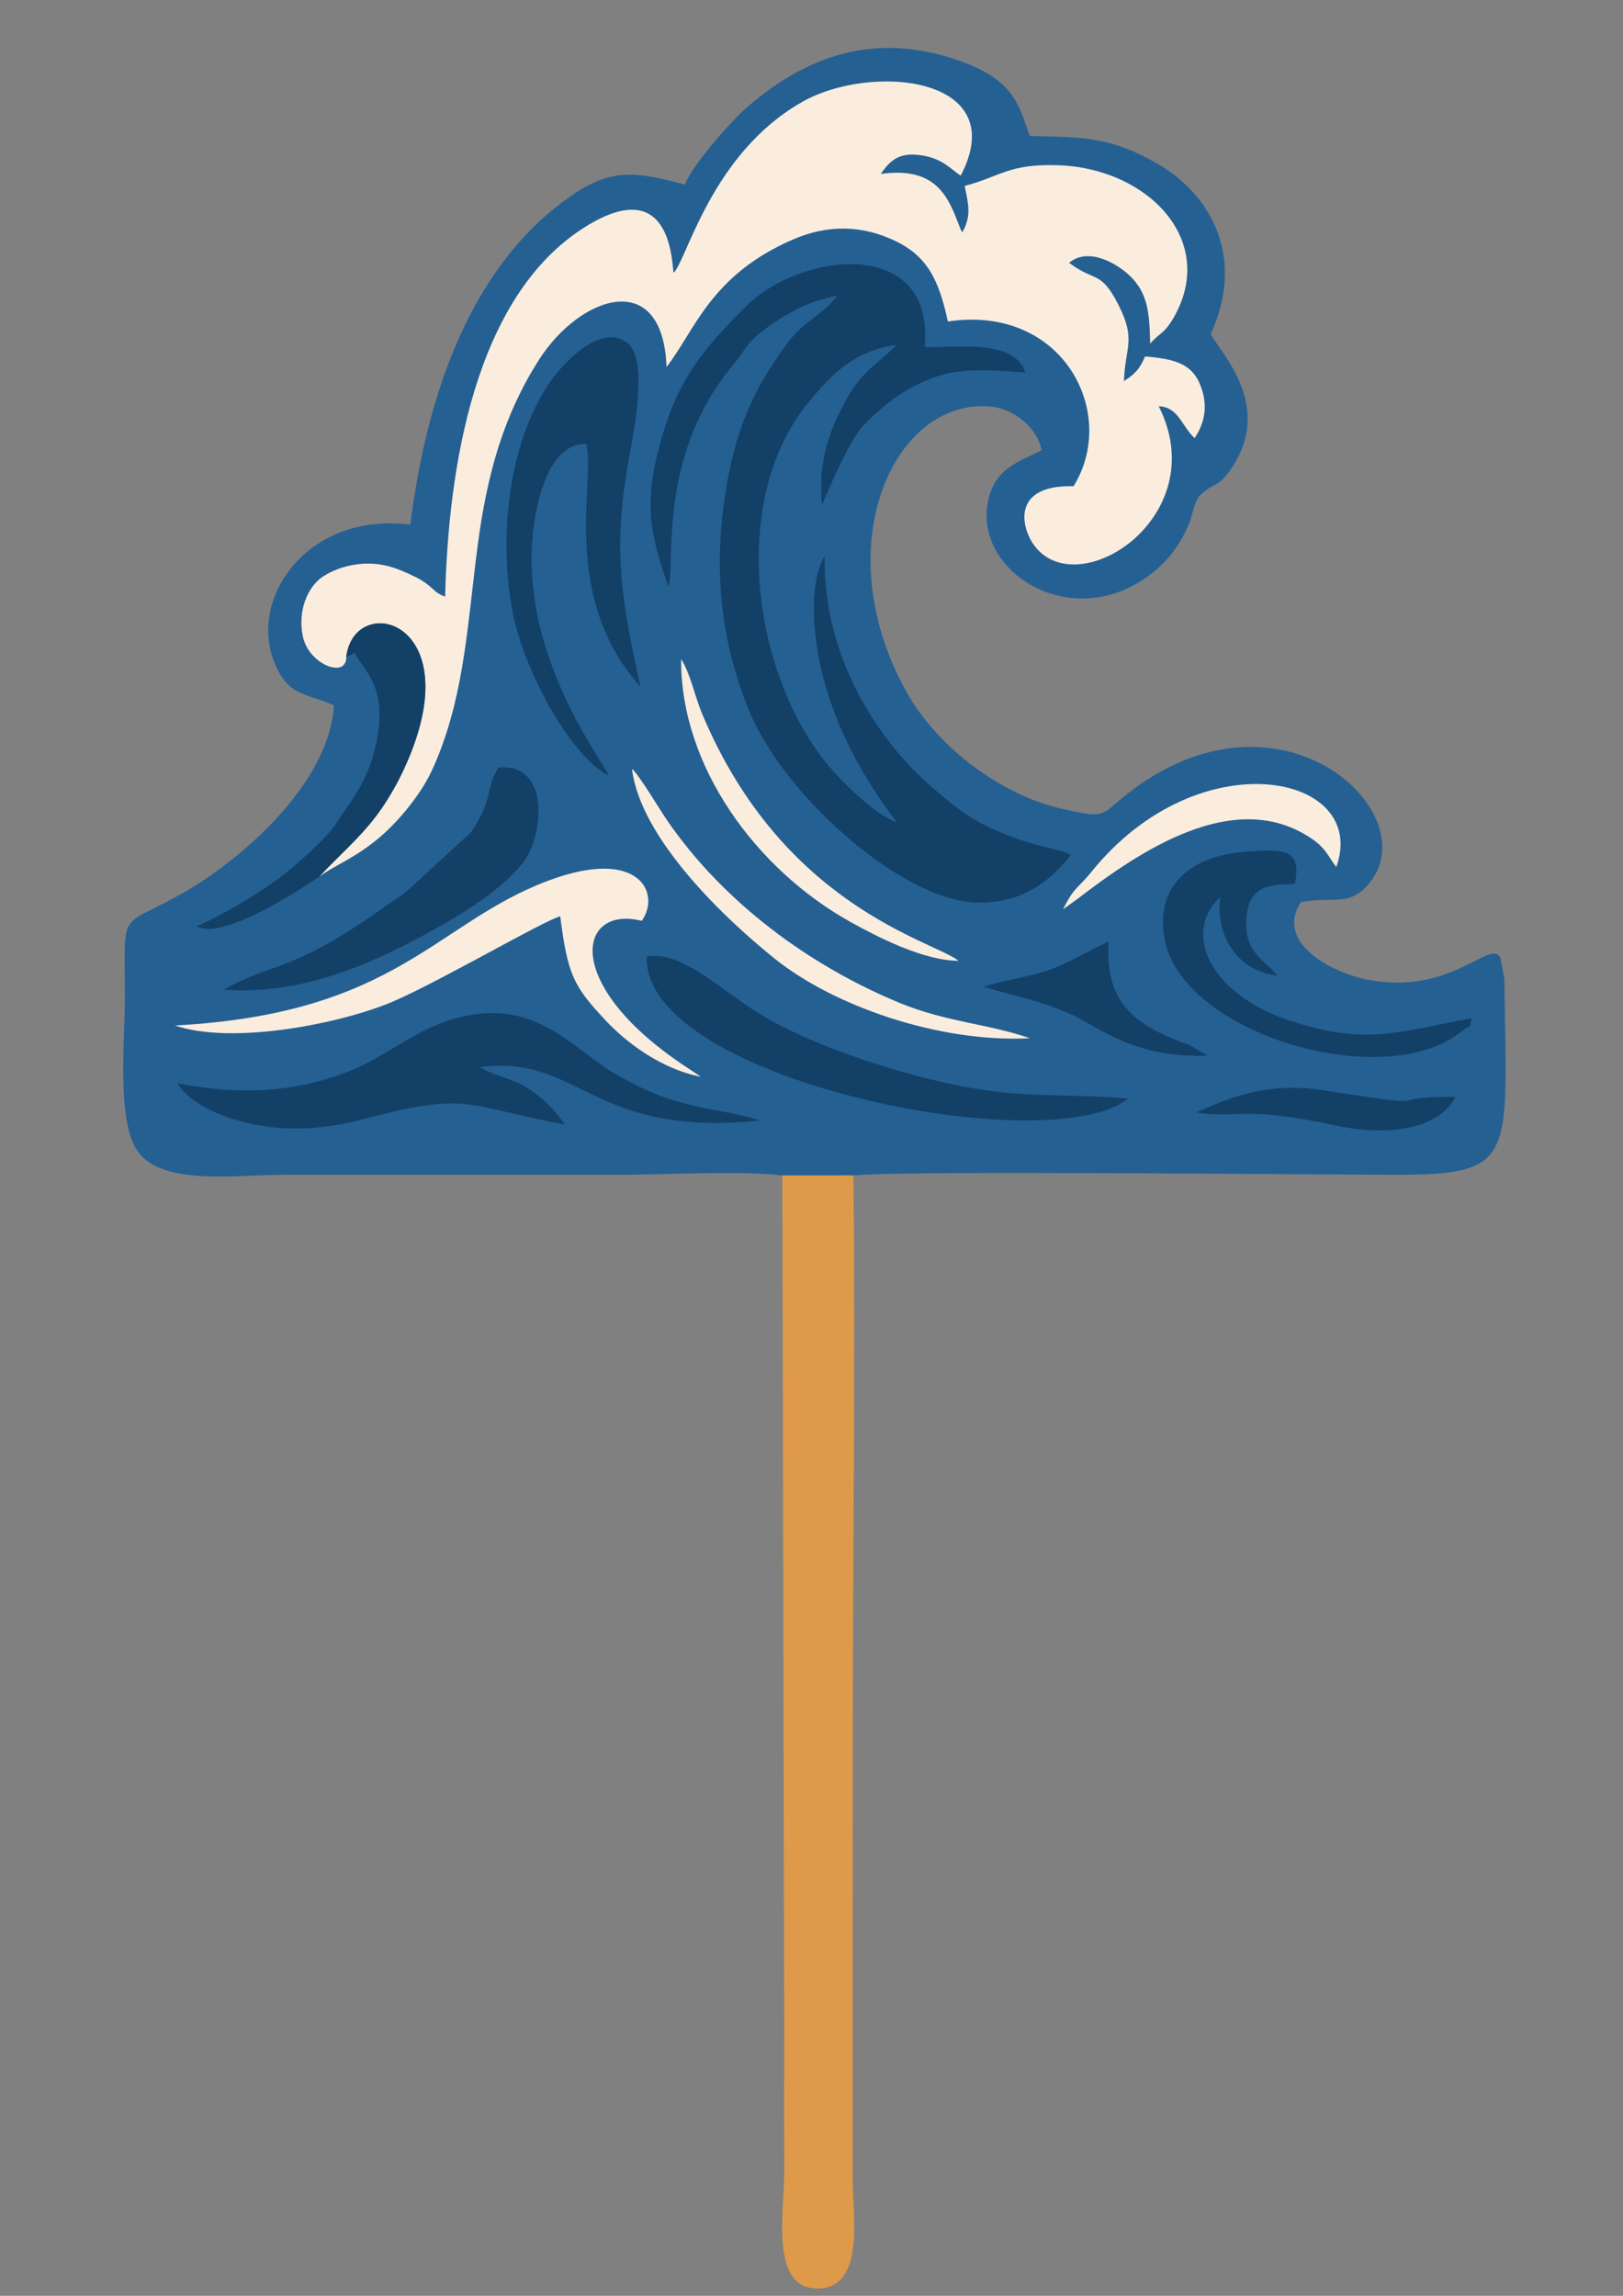 <?xml version="1.0" encoding="UTF-8"?> <svg xmlns="http://www.w3.org/2000/svg" xmlns:xlink="http://www.w3.org/1999/xlink" xmlns:xodm="http://www.corel.com/coreldraw/odm/2003" xml:space="preserve" width="210mm" height="297mm" version="1.1" style="shape-rendering:geometricPrecision; text-rendering:geometricPrecision; image-rendering:optimizeQuality; fill-rule:evenodd; clip-rule:evenodd" viewBox="0 0 21000 29700"><rect x="0" y="0" width="21000" height="29700" fill="#808080" stroke="none"/> <defs> <style type="text/css"> .fil3 {fill:#134067} .fil0 {fill:#256093} .fil4 {fill:#A95919} .fil2 {fill:#DE9A4A} .fil1 {fill:#FAEDDE} </style> </defs> <g id="Слой_x0020_1">  <g id="_1998595652384"> <path class="fil0" d="M10122.84 15206.67l919.61 -0.88c724.19,-65.17 5729.4,-9.56 7033.11,-8.64 1561.99,1.09 1417.13,-223.5 1389.46,-2534.63l-52 -270.62c-122.93,-259.32 -618.5,481.68 -1692.95,286.74 -477.79,-86.69 -1233.08,-479.22 -887.39,-1009.51 420.29,-76.79 637.46,77.07 902.65,-266.28 704.75,-912.5 -1193.35,-2678.02 -3159.96,-1124.26 -339.61,268.32 -251.99,317.9 -846.45,181.5 -790.83,-181.45 -1602.65,-803.29 -1991.87,-1494.61 -1065.78,-1892.94 -166.88,-3837.36 1092.23,-3704.21 307.05,32.48 603.5,290.5 647.39,564.08 -291.87,148.2 -555.58,222.41 -665.18,557.83 -306.39,937.65 973.35,1817.15 2013.67,1092.04 216.12,-150.64 412.14,-356.84 546.19,-669.39 80.74,-188.24 67.5,-329.85 194.63,-433.94 175.27,-143.47 194.6,-69.59 347.38,-284.49 589.8,-829.6 -126.57,-1527.04 -248.17,-1765.99 441.23,-953.77 38.68,-1778.64 -680.1,-2197.57 -620.51,-361.66 -981.06,-347.66 -1661.91,-364.88 -130.89,-364.57 -180.19,-701.6 -851.88,-951.8 -1062.24,-395.68 -1955.16,-143.45 -2780.95,559.28 -222.53,189.37 -712.77,740.62 -829.83,1021.97 -673.37,-182.2 -978.51,-214.69 -1540.5,194.88 -1260.07,918.33 -1805.62,2570.09 -2010.75,4203.44 -1337.87,-164.68 -2094.94,956.52 -1760.14,1780.19 178.86,440.03 378.01,388.21 772.57,557.42 -66.98,1039.14 -1236.31,2013.91 -1923.99,2410.27 -879.04,506.65 -782.76,172.49 -781.54,1373.87 0.56,553.26 -116.55,1647.28 187.57,2014.33 344.8,416.15 1254.18,274.91 1869.21,275.21l4315.93 -0.08c603.65,0.53 1581.08,-57.45 2133.96,8.73z"></path> <path class="fil1" d="M4480.17 8497.8c101.89,-804.5 1431.52,-515.71 898.56,1071.9 -122.52,364.95 -309.92,720 -513.51,988.91 -223.47,295.16 -484.04,511.64 -736.81,784.9 270.69,-208.6 742.27,-315.57 1258.85,-1037.11 123.5,-172.52 195.05,-309.25 285.83,-537.03 340.17,-853.59 381.67,-1745.92 505.55,-2697.99 125.13,-961.66 345.86,-1708.91 790.61,-2410.37 530.29,-836.34 1606.66,-1209.05 1655.16,86.14 368.36,-471.71 564.64,-1184.38 1634.35,-1648.32 452.2,-196.11 904.16,-190.81 1346.05,28.55 405.24,201.18 547.66,515.01 659.44,1031.58 1496.13,-223.45 2210.47,1191.22 1626.2,2131.24 -778.47,-20.58 -679.66,493.25 -539.13,720.48 528.95,855.2 2373.82,-303.76 1641.32,-1755.59 256.15,10.89 293.65,253.68 464.27,412.8 143.32,-211.13 179.65,-458.57 57.18,-724.4 -113.2,-245.66 -340.43,-303.14 -697.58,-331.96 -74.8,175.69 -145.14,233.57 -274.08,319.35 15.82,-444.99 160.42,-529.82 -69.27,-984.22 -231.21,-457.36 -306.3,-292.78 -639.64,-547.04 252.57,-210.26 624.77,15.12 780.8,163.79 240.95,229.59 258.7,487.78 267.75,881.51 135.23,-154.63 188.47,-121.27 324.43,-372.91 527.06,-975.47 -358.69,-1886.63 -1493.64,-1933.37 -657.15,-27.05 -767.08,145.25 -1230.34,266.73 46.23,239.66 91.74,383.12 -32.23,601.61 -6.55,-9.89 -13.3,-38.81 -15.38,-32.09 -2.1,6.79 -12.02,-25.44 -14.87,-32.76 -144.06,-370.95 -287.38,-795.69 -1023.69,-691.63 134.51,-194.59 252.97,-286.95 548.12,-237.53 252.75,42.32 357.59,175.2 485.92,259.49 672.61,-1285.87 -1157.5,-1465.96 -2057.9,-950.19 -1171.17,670.85 -1484.05,2041.41 -1656.21,2206.38 -26.01,-68.83 0.9,-1309.62 -1144.15,-593.43 -1444.94,903.75 -1772.14,3153.33 -1812.52,4783.95 -162.78,-63.21 -139.4,-112.52 -317.21,-218.59 -77.95,-46.5 -256.7,-127.93 -368.56,-162.59 -319.32,-98.97 -653.09,-32.43 -889.13,116.59 -196.44,124.02 -341.11,440.45 -263.96,787.68 79.41,357.41 565.61,541.45 559.42,255.54z"></path> <path class="fil2" d="M11042.45 15205.79l-919.61 0.88 24.16 11043.32c-1.62,614.16 -2.61,1229.35 0.89,1843.56 2.73,478.63 -190.72,1496.61 411.68,1511.58 643.37,15.99 472.25,-941.8 473.74,-1414.56l0.79 -5579.18c-0.37,-2461.81 35.35,-4948.1 8.35,-7405.6z"></path> <path class="fil3" d="M8650.95 7593.76c85.17,-303.26 -142.75,-1694.73 821.69,-2856.15 138.9,-167.27 187.23,-283.72 326.12,-400.39 214.67,-180.34 628.59,-454.41 1036.07,-508.1l-111.64 119.88c-342.84,312.7 -378.72,217.77 -770.29,832.88 -247.81,389.3 -417.45,823.38 -517.8,1322.09 -219.65,1091.72 -148.61,2105.77 264.6,3105.54 450.25,1089.4 1980.78,2448.98 2945.52,2466.54 626.45,11.41 962.34,-314.58 1210.44,-611.12 -104.93,-76.95 -354.17,-93.97 -665.97,-204.12 -546.3,-193 -721.87,-330.83 -1097.48,-648.86 -783.91,-663.73 -1441.4,-1766.43 -1421.81,-3005.13 -8.94,10.74 -20.44,14.16 -23.68,34.6 -0.08,0.55 -181.13,296.77 -92.46,1011.47 114.19,920.45 548.22,1728.1 1048.89,2383.52 -295.79,-95.47 -781.23,-591.59 -957.28,-822.26 -926.21,-1213.62 -1197.64,-3383.77 -180.14,-4614.39 303.47,-367.06 582.3,-656.51 1134.22,-739.37 -71.97,74.19 29.19,-18.64 -83.95,84.56 -278.65,254.17 -408.75,305.63 -627.05,738.54 -203.46,403.48 -298.82,758.35 -252.88,1249.82 94.97,-225.63 353.56,-836.32 530.18,-1022.26 280.04,-294.81 607.18,-543.38 1036.04,-664.56 325.41,-91.95 724.97,-46.78 1066.35,-27.69 -146.38,-429.98 -850.26,-321.34 -1303.81,-329.68 130.85,-1430.47 -1593.66,-1237.3 -2305.09,-531.56 -548.96,544.56 -885.01,933.97 -1111.1,1751.42 -217.92,787.84 -153.79,1161.8 102.31,1884.78z"></path> <path class="fil3" d="M2295.66 14012.73c81.7,142.49 267.82,273.36 415.78,343.84 608.65,289.89 1308.18,299.95 1952.69,130.52 1419.7,-373.24 1305.54,-189.87 2645.59,60.41 -124.12,-182.32 -297.39,-356.76 -487.7,-474.4 -202.83,-125.4 -430.48,-155.88 -613.45,-268.42 1303.4,-168.52 1437.92,919.24 3627.88,690.9 -598.55,-190.84 -1007.81,-102.09 -1868.42,-597.75 -488.26,-281.22 -921.1,-848.23 -1711.99,-787.62 -753.96,57.8 -1157.47,524.07 -1763.77,757.68 -705.72,271.91 -1420.11,300.11 -2196.61,144.84z"></path> <path class="fil3" d="M7871.77 10031.63c-27.81,-148.69 -1274.43,-1669.2 -934.97,-3412.64 70.69,-363.07 248.37,-891.07 648.14,-874.2 129.87,420.67 -355.72,1963.35 701.04,3138.66 -255.74,-1179.32 -367.47,-1792.69 -132.52,-3039.26 66,-350.15 223.5,-1211.4 -36.34,-1408.8 -349.95,-265.84 -850.59,268.28 -1043.89,571.86 -485.78,762.9 -619.72,1893.14 -449.58,2863.23 135.82,774.44 745.55,1898.14 1248.12,2161.15z"></path> <path class="fil1" d="M2264.24 13266.35c747.26,255.86 2157.33,-26.6 2817.48,-308.89 606.43,-259.32 1960.39,-1051.78 2166.88,-1103.19 97.95,763.14 174.55,905.98 590.23,1349.51 258.77,276.11 706.58,622.51 1228.61,726.12l-153 -103.31c-1654.46,-1072.72 -1449.99,-2123.54 -610.48,-1914.28 249.88,-352.02 -28.49,-959.92 -1204.5,-521.67 -1467.76,546.98 -1958.84,1722.06 -4835.22,1875.71z"></path> <path class="fil3" d="M14597.39 14212.88c-649.54,-61.26 -1212.85,-13.58 -1884.63,-114.8 -891.88,-134.38 -2246.66,-558.5 -2980.94,-1043.47 -459.14,-303.25 -937.8,-757.17 -1363.72,-680.46 -59.46,1593.93 5201.8,2654 6229.29,1838.73z"></path> <path class="fil3" d="M6448.63 9929.37l-62.41 115.73c-80.58,211.53 -47.79,360.36 -294.73,724.42l-833.97 764.43c-116.32,89.96 -158.74,110.49 -255.81,179.72 -1251.02,892.18 -1440.84,715.75 -2106.61,1088.82 1096.91,89.66 2128.53,-436.03 2896,-876.77 341.14,-195.92 865.03,-552.34 1036.03,-857.63 212.2,-378.86 254.59,-1197.57 -378.5,-1138.72z"></path> <path class="fil3" d="M19037.68 13172.78c-950.48,176.14 -1365.09,361.34 -2366.51,24.39 -1021.58,-343.74 -1377.08,-1134.37 -883.33,-1589.2 -66.04,538.39 267.38,970.88 738.28,1009.34 -186.41,-217.57 -426.11,-301.09 -399.7,-728.03 26.4,-426.86 275.37,-445.59 629.46,-454.14 84.79,-456.89 -137.85,-450.09 -621.99,-418.55 -746.53,48.63 -1205.68,462.78 -1059.51,1158.06 254.05,1208.47 2832.11,1966.89 3829.3,1173.72 135.42,-107.72 114.11,-24.98 134,-175.59z"></path> <path class="fil3" d="M4480.17 8497.8c48.71,-34.2 73.31,-16.27 105.39,-57.07 133.01,254.63 444.26,448.19 276.24,1201.45 -109.93,492.79 -328.88,723.5 -521.77,1023.26 -129.36,201.06 -606.09,613.64 -802.1,748.77 -286.97,197.83 -634.84,412.49 -994.41,569.35 323.33,183.52 1278.91,-436.94 1584.89,-640.05 252.77,-273.26 513.34,-489.74 736.81,-784.9 203.59,-268.91 390.99,-623.96 513.51,-988.91 532.96,-1587.61 -796.67,-1876.4 -898.56,-1071.9z"></path> <path class="fil1" d="M13755.42 11762.64l183.05 -131.29c786.62,-604.26 2035.95,-1466.54 3038.84,-778.05 178.62,122.62 207.67,223.95 312.5,363.13 435.56,-1202.94 -1774.46,-1668.6 -3169.18,64.3 -174.61,216.96 -218.97,185.13 -365.21,481.91z"></path> <path class="fil1" d="M13324.85 13431.54c-518.06,-183.3 -1077.81,-209.21 -1670.15,-451.55 -1182.71,-483.87 -2297.51,-1311.81 -3022.05,-2365.78 -100.4,-146.05 -350.21,-571.09 -455.42,-668.96 103.97,884.57 1170.14,1916.48 1859.18,2466.25 736.06,587.29 2082.47,1079.7 3288.44,1020.04z"></path> <path class="fil3" d="M12728.85 12766.94c522.9,153.91 912.02,212.06 1369.26,481.29 472.87,278.45 878.21,425.75 1528.92,408.11l-245.36 -139.67c-649.87,-234.43 -1095,-505.87 -1035.72,-1336.7 -246.78,109.93 -463.63,249.1 -721.59,350.48 -240.83,94.66 -768.74,179.72 -895.51,236.49z"></path> <path class="fil1" d="M12403.2 12429.49c-331.8,-260.86 -2269.79,-697.41 -3316.72,-3191.42 -99.1,-236.08 -152.65,-523.38 -273.35,-710.98 -8.85,1381.49 964.94,2717.08 2191.91,3400.2 344.05,191.54 942.97,500.97 1398.16,502.2z"></path> <path class="fil3" d="M15478.24 14392.48c566.64,84.48 559.18,-98.32 1813.95,169.37 636.87,135.87 1318.13,62.69 1540.47,-372.32 -1062.12,-5.5 -73.44,168.91 -1703.88,-84.07 -658.77,-102.22 -1123.86,45.62 -1650.54,287.02z"></path> </g> <g id="_1998595646784"> <path class="fil0" d="M-7403.3 17878.34l856.88 2.41c1472.02,-16.28 2952.97,-1.04 4426.23,-1.49 723.78,-0.23 1574.66,166.3 1822.68,-431.08 116.45,-280.51 70.86,-1174.45 75.25,-1587.96 10.67,-1006.18 -315.3,-93.24 -1760.22,-139.81 -1041.1,-33.55 -2227.86,-674.61 -2446.81,-1749.14 -148.09,-726.74 178.41,-1190.61 514.9,-1499.98 -17.26,579.62 64.63,808.37 517.66,1024.86 1195.75,571.41 2597.53,-696.85 1882.22,-2396.32 -756.87,-1798.21 -3163.69,-1717.48 -4599.79,-917.93 -1248,694.83 -2088.88,1716.71 -2909.79,2792.85l-771.52 863.53c-1937.31,2136.21 -3599.81,1778.55 -3806.41,1989.54 -121.87,124.46 -176.31,1532.95 105.34,1834.77 352.95,378.23 1328.88,216.95 1893.82,216.76 1399.67,-0.47 2800.14,3.9 4199.56,-1.01z"></path> <path class="fil2" d="M-6539.2 19062.82c-91.42,-75.94 -12.34,14.13 -115.43,-116.34 -87.81,-111.15 -92.63,-213.94 -186.39,-322.35 -128.06,-148.08 -359.51,-170.65 -566.31,-142.6 -52.31,1059.3 1.15,2241.17 -0.93,3315.4l-0.58 6729.52c1.97,560.69 0.84,1121.65 0.88,1682.38 0.03,406.79 -95.47,1318.61 197.94,1495.78 213.8,129.09 497.5,39.37 588.21,-112.66 147.66,-247.48 87.34,-2106.43 88.83,-2457.97l0.37 -6729.52c0.11,-1057.94 60.49,-2309.07 -6.59,-3341.64z"></path> <path class="fil1" d="M-11953.84 15931.25c1060.15,-48.29 2294.59,-1190.99 2960.63,-1899.28 469.91,-499.72 1558.34,-1675.37 1918.25,-1959.36 201.66,-159.13 358.74,-335.53 581.7,-493.62 711.82,-504.7 1519.17,-918.03 2471.81,-780.59 1130.54,163.11 1748.97,1101.62 1356.44,1713.5 -146.42,228.25 -435.19,382.46 -742.34,184.87 59.68,383.89 377.85,517.32 779.51,412.56 914.08,-238.43 1047.4,-1682.42 60.98,-2500.82 -1167.49,-968.62 -2931.73,-422.93 -3931.05,313.82l-1019.6 940.44 -1493.96 1778.93c-152.82,150.54 -181.99,196.4 -303.26,351.07l-989.81 971.44c-426.61,325.81 -976.36,804.85 -1649.3,967.04z"></path> <path class="fil3" d="M-11395.34 16306.03c472.2,0.93 874.42,-155.07 1255.85,-337.02 486.33,-232 608.94,-376.13 971.26,-616.01 532.85,-352.78 1371.29,-1346.34 1623.4,-1545.33 -12.88,878.96 176.93,1302.11 612.18,1916.07l353.48 300.57c91.31,51.54 33.14,48.08 133.56,52.9 -403.22,-713.3 -952.68,-1544.37 -418.65,-2671.51 238.68,-503.77 408.8,-506.13 523.26,-656.12 9.43,135.77 -555.28,1947.7 542.65,2830.59 91.34,73.45 -62.11,-15.44 107.55,79.75 -335.73,-754.04 -719.81,-1321.07 -400.47,-2367.48 176.85,-579.55 331.29,-766.27 613.18,-1164.21 307.17,-433.64 405.55,-343.47 509.19,-626.78 -357.96,-11.66 -749.87,186.65 -1032.68,335.87 -405.76,214.08 -547.57,409.24 -779.54,621.96l-1151.5 1280.65c-371.88,455.5 -863.36,855.4 -1039.77,1063.21 -542.3,638.85 -1325.44,1103.38 -2142.31,1357.7 -23.85,7.42 -134.02,45.22 -141.99,49.24 -138.36,69.83 -67.19,27.94 -138.65,95.95z"></path> <path class="fil3" d="M-1584.04 16269.23c-1017.55,-11.04 -2093.95,-302.87 -2799.17,-993.65 -111.3,-109.02 -405.92,-561.33 -491.54,-817.42 -259.58,-776.4 -199.84,-1587.26 378.47,-2141.97 345.88,-331.77 750.66,-475.4 1219.68,-252.09 177.62,84.57 235.87,191.96 378.29,223.4 -236.5,-908.39 -1443.98,-595.35 -2003.9,-189.87 -649.55,470.37 -1043.84,2196.47 -69.59,3298.99 499.75,565.54 1290.8,917.39 2080.45,998.34 778,79.75 911.77,-65.26 1307.31,-125.73z"></path> <path class="fil3" d="M-12608.49 16952.72c885.26,1117.78 3574.91,-244.36 4563.9,-378.98 345.58,-47.04 574.33,-27.4 881.48,80.47 294.6,103.46 423.45,230.64 634.04,312.23 -11.35,-208.52 -260.45,-458.09 -381.91,-563.32 -1007.16,-872.59 -2704.2,189.54 -3869.1,469.22 -755.72,181.44 -1095,86.49 -1828.41,80.38z"></path> <path class="fil3" d="M-1031.2 16836.57c-1041.23,189.01 -1462.84,395.78 -2619.77,234.82 -955.76,-132.97 -1443.33,-484.27 -2180.75,-818.18 72.24,155.56 10.79,37.9 93.71,142.55 4.33,5.47 74.87,82.3 91.31,99.25 90.62,93.42 123.46,111.58 219.14,199.4 170.49,156.47 251.22,203.27 468.69,323.58 326.34,180.54 865.51,317.14 1264.36,360.83 473.01,51.8 1034.13,37.42 1499.27,-54.54 325.76,-64.41 815.69,-213.81 1079.38,-416.78l84.66 -70.93z"></path> <path class="fil4" d="M-7407.33 18481.53c206.8,-28.05 438.25,-5.48 566.31,142.6 93.76,108.41 98.58,211.2 186.39,322.35 103.09,130.47 24.01,40.4 115.43,116.34l-7.22 -1182.07 -856.88 -2.41 -4.03 603.19z"></path> </g> <g id="_1998595628224"> <path class="fil0" d="M28403.29 18056.37l862.81 10.18c1372.61,-60.49 2881.25,-3.73 4269.73,-4.13 590.06,-0.17 1565.5,124.26 1913.7,-242.82 309.59,-326.37 207.36,-1801.21 127.63,-1900.12 -109.47,-135.81 -589.21,-198.32 -805.97,-270.92 -709.27,-237.58 -1508.74,-689.21 -1788.29,-1430.68 -227.42,-603.15 -65.18,-1300.99 251.45,-1699.45 522.73,-657.84 954.39,-590.09 1461.81,-734.78 47.46,-261.15 -180.93,-408.18 -535.87,-616.29 -241.19,-141.41 -571.08,-270.75 -873.53,-342.3 -2013.85,-476.4 -3964.89,606.35 -5445.62,1624.3 -1564.13,1075.28 -3409.42,2711 -5378.58,3076.01 -343.62,63.69 -794.79,32.18 -1079.06,125.37 -47.42,437.66 -104.69,1838.22 132.25,2137.35 336.83,425.25 1470.99,273.48 2117,274.38 1558.63,2.16 3224.36,54.06 4770.54,-6.1z"></path> <path class="fil2" d="M29271.81 19207.17c-247.76,-195.04 -16.53,-216.28 -346.65,-462.61 -183.62,-137.02 -225.3,-193.74 -522.11,-238.11l0.12 11792.47c-1.88,405.5 -109.68,1330.43 179.01,1548.2 191.66,144.57 456.74,77.97 576.85,-85.67 210.22,-286.41 115.9,-2039.41 116.74,-2443.92 1.64,-792.56 44.35,-9759.91 -3.96,-10110.36z"></path> <path class="fil3" d="M31591.9 15699.28c-6.4,-13.63 -17.48,-47.76 -22.07,-39.4l-527.38 -722.83c-695.97,-1262.57 347.29,-2421.84 990.25,-2486.01 -1358.47,1947.57 707.39,3503.97 2034.95,3396.83 -48.73,-49.71 -374.17,-193.63 -494.57,-254.37 -362.22,-182.75 -670.65,-420.12 -894.51,-747.45 -573.45,-838.56 -598.61,-1677.13 23.36,-2484.58 125.34,-162.73 330.9,-289.57 395.28,-399.82 -615.54,-22.66 -1051.06,39 -1568.02,301.85l-508.69 331.15c-201.29,167.74 -357.71,320.57 -520.85,597.14 -421.4,714.41 -70.74,1719.04 469.48,2103.99 177.4,126.41 346.64,289.12 622.77,403.5z"></path> <path class="fil1" d="M21918.43 15914.43c1535.34,895.76 4676.7,-1564.09 5479.13,-2131.46 1570.78,-1110.63 2910.47,-2338.39 5513.51,-2532.93 -12.54,-8.84 -31.91,-34.65 -39.94,-22.88l-158.33 -63.14c-352.69,-80.55 -1200.25,40.74 -1550.91,125.26 -475.79,114.68 -1020.76,305.79 -1435.09,525.32 -1257.94,666.53 -1328.3,771.14 -2424.08,1547.26 -1117.57,791.54 -2374,1781.28 -3651.47,2282.56 -672.45,263.87 -999.39,225.95 -1732.82,270.01z"></path> <path class="fil3" d="M21696.52 16835.34c286.63,230.6 448.03,341.55 884.38,440.31 1126.09,254.85 2518.56,0.18 3520.46,-494.31 1772.46,-874.81 2234.62,-1734.19 4142.7,-1265.36 -234.39,-285.6 -395.37,-470.95 -796.66,-561.02 -1299.76,-291.74 -2706.12,1254.2 -4009.1,1735.7 -359.4,132.81 -749.03,225.96 -1155.32,297.89 -841.91,149.05 -1802.56,29.87 -2586.46,-153.21z"></path> <path class="fil3" d="M26646.36 17341.05c1304.81,-204.45 2481.29,-766.62 4027.54,-583 794.99,94.42 3275.53,1032.52 3884.06,496.84 -827.26,-119.47 -1282.04,-180.95 -2027.09,-478.83 -2641.3,-1056 -3396.62,-658.65 -5884.51,564.99z"></path> <path class="fil3" d="M24449.37 16210.54c1607.26,-130.95 2561.02,-931.08 3663.1,-1758.72l1212.21 -1032.68c135.35,-116.97 111.36,-154.04 277.51,-280.16 100.09,-75.99 188.35,-150.49 300.78,-251.59 -579.57,111.94 -3379.73,2406.17 -4677.21,2982 -228.16,101.26 -587.83,232.01 -776.39,341.15z"></path> <path class="fil4" d="M28403.05 18506.45c296.81,44.37 338.49,101.09 522.11,238.11 330.12,246.33 98.89,267.57 346.65,462.61l-5.71 -1140.62 -862.81 -10.18 -0.24 450.08z"></path> <path class="fil3" d="M35194.72 16858.86l-2.27 -392.01c-453.81,-17.01 -734.63,34.82 -1254.05,-23.75 -404.39,-45.59 -703.94,-138.27 -1081.21,-202.59 837.17,377.78 1288.04,603.65 2337.53,618.35z"></path> <path class="fil3" d="M29387.21 17421.97c325.18,42.56 784.87,-34.38 1159.55,-3.51 381.75,31.45 736.7,87.27 1125.4,99.13 -1083.66,-345.56 -1046.99,-456.83 -2284.95,-95.62z"></path> </g> </g> </svg> 
